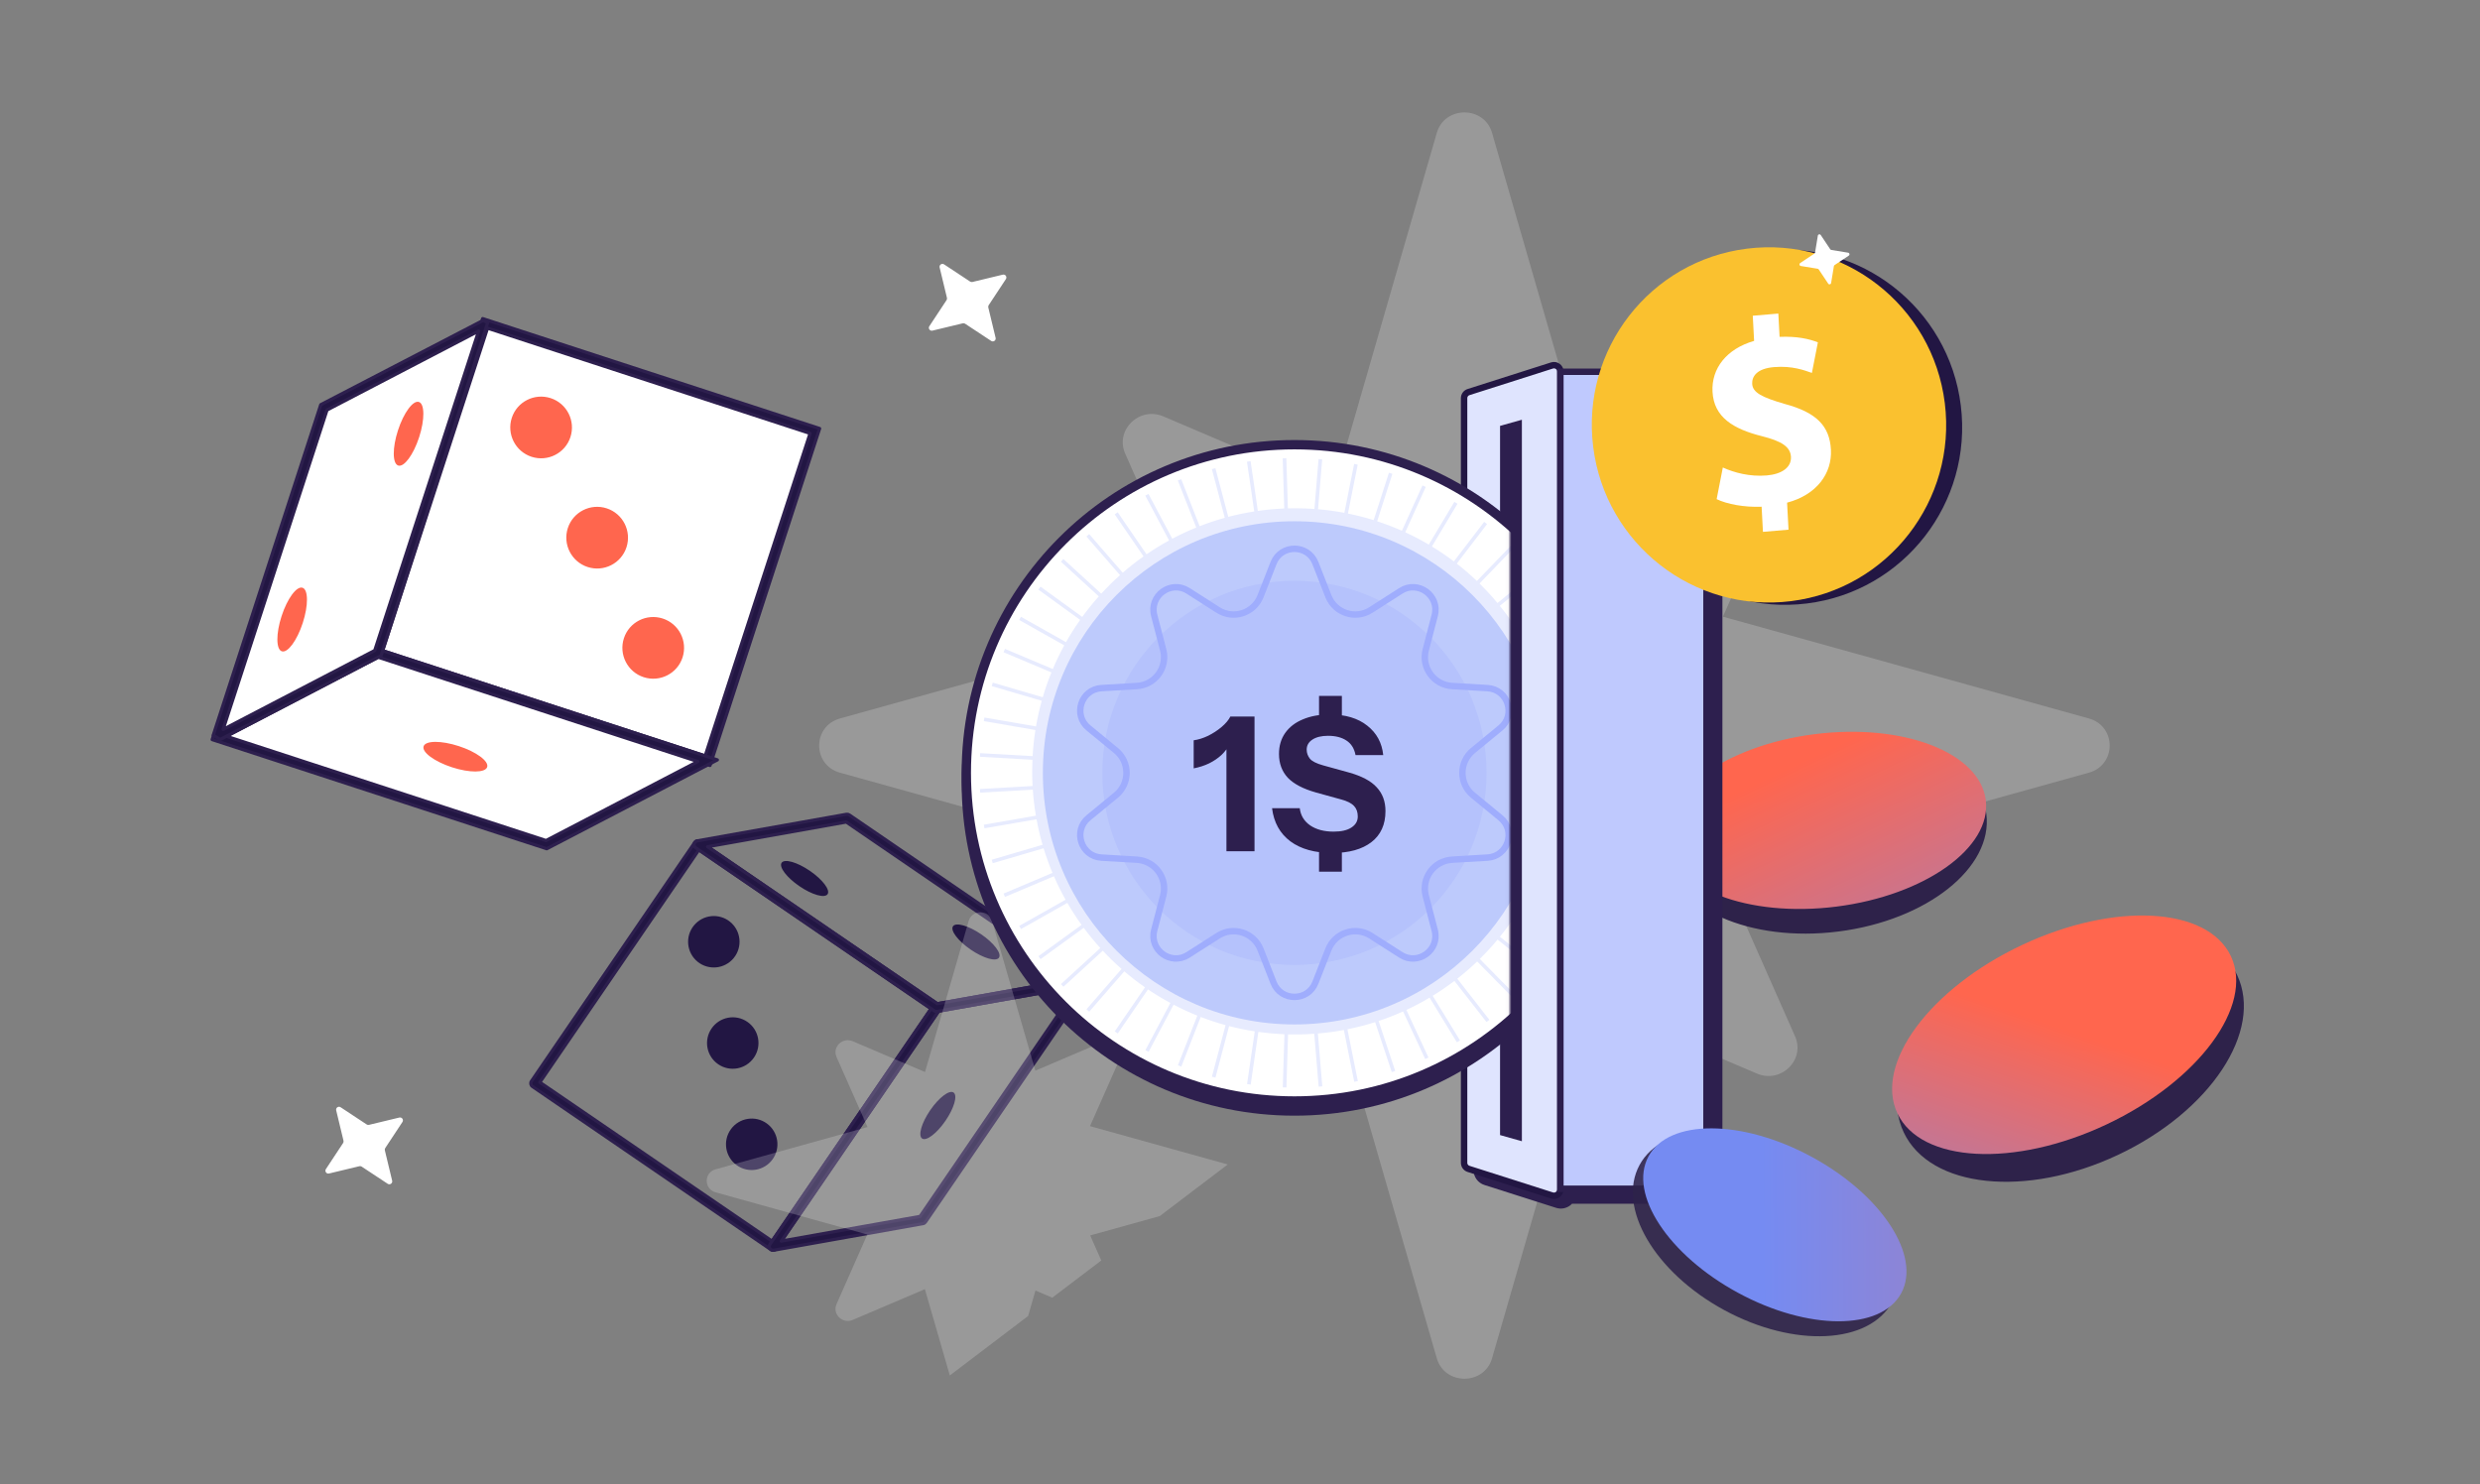 <svg width="772" height="462" viewBox="0 0 772 462" fill="none" xmlns="http://www.w3.org/2000/svg">
<rect x="0" y="0" width="772" height="462" fill="#808080" stroke="none"/>
<g clip-path="url(#clip0_11171_10400)">
<path fill-rule="evenodd" clip-rule="evenodd" d="M496.207 151.234L546.938 129.612C554.385 126.443 562.011 133.838 558.781 141.233L536.325 191.965L650.195 223.643C658.897 226.02 658.897 238.169 650.195 240.546L536.469 272.184L558.781 322.591C562.011 329.898 554.475 337.382 546.938 334.212L496.301 312.631L464.474 422.784C462.052 431.324 449.67 431.324 447.248 422.784L415.128 311.618L362.115 334.212C354.668 337.382 347.042 329.986 350.272 322.591L372.877 271.523L261.527 240.546C252.824 238.169 252.824 226.02 261.527 223.643L373.02 192.626L350.272 141.233C347.042 133.926 354.578 126.443 362.115 129.612L415.222 152.247L447.248 41.405C449.67 32.865 462.052 32.865 464.474 41.405L496.207 151.234Z" fill="white" fill-opacity="0.2"/>
<path d="M114.859 350.165L124.315 347.889C125.108 347.699 125.732 348.577 125.281 349.266L119.924 357.384C119.788 357.589 119.743 357.846 119.8 358.094L122.076 367.551C122.266 368.343 121.388 368.967 120.699 368.517L112.581 363.16C112.376 363.023 112.118 362.978 111.871 363.035L102.414 365.311C101.621 365.502 100.998 364.624 101.448 363.934L106.805 355.816C106.942 355.611 106.987 355.354 106.93 355.106L104.654 345.65C104.463 344.857 105.341 344.233 106.031 344.683L114.149 350.041C114.354 350.177 114.611 350.222 114.859 350.165Z" fill="white"/>
<path d="M617.341 253.514C618.34 261.39 613.998 269.353 605.815 275.856C597.648 282.346 585.787 287.257 572.163 288.985C558.539 290.714 545.827 288.921 536.298 284.676C526.75 280.422 520.558 273.795 519.558 265.919C518.559 258.043 522.901 250.08 531.084 243.576C539.251 237.087 551.112 232.176 564.736 230.447C578.36 228.719 591.072 230.512 600.601 234.757C610.149 239.011 616.341 245.637 617.341 253.514Z" fill="#2E224A" stroke="#2E224A" stroke-width="2"/>
<ellipse cx="568.271" cy="255.382" rx="50.283" ry="27.053" transform="rotate(-7.23 568.271 255.382)" fill="url(#paint0_linear_11171_10400)"/>
<g clip-path="url(#clip1_11171_10400)">
<path d="M117.636 203.299L151.019 100.665L253.658 134.147L220.275 236.781L117.636 203.299Z" fill="white"/>
<path d="M221.024 238.287L255.14 133.397L150.246 99.18L116.13 204.069L221.024 238.287ZM252.165 134.913L219.506 235.309L119.105 202.554L151.764 102.157L252.165 134.913Z" fill="#221643" stroke="#2D1F4E" stroke-linejoin="round"/>
<path d="M220.274 236.791L170.079 262.93L67.441 229.436L117.627 203.305L220.274 236.791Z" fill="white"/>
<path d="M223.312 236.55L117.522 202.032L66.618 228.539L66.049 230.231L170.191 264.212L223.312 236.55ZM117.729 204.593L217.225 237.056L169.974 261.658L70.479 229.196L117.729 204.593Z" fill="#221643" stroke="#2D1F4E" stroke-linejoin="round"/>
<path d="M67.445 229.436L100.839 126.802L151.025 100.67L117.63 203.304L67.445 229.436Z" fill="white"/>
<path d="M118.605 204.138L151.822 100.402L150.443 99.72L99.855 125.974L66.378 228.89L68.548 230.205L118.605 204.138ZM148.994 103.058L116.653 202.485L69.457 227.061L101.798 127.634L148.994 103.058Z" fill="#221643" stroke="#2D1F4E" stroke-linejoin="round"/>
<path d="M140.685 238.848C146.148 240.629 151.055 240.603 151.649 238.785C152.244 236.968 148.288 234.043 142.825 232.262C137.362 230.481 132.455 230.507 131.861 232.325C131.266 234.143 135.222 237.067 140.685 238.848Z" fill="#FF664E"/>
<path d="M87.657 191.781C85.881 197.243 85.911 202.152 87.729 202.748C89.547 203.344 92.467 199.389 94.243 193.927C96.018 188.465 95.988 183.556 94.17 182.96C92.353 182.364 89.432 186.318 87.657 191.781Z" fill="#FF664E"/>
<path d="M123.89 133.949C122.114 139.411 122.144 144.32 123.962 144.916C125.78 145.512 128.7 141.558 130.475 136.095C132.251 130.633 132.221 125.724 130.403 125.128C128.585 124.532 125.665 128.486 123.89 133.949Z" fill="#FF664E"/>
<path d="M176.757 164.397C175.123 169.44 177.877 174.867 182.92 176.506C187.963 178.145 193.386 175.395 195.02 170.353C196.654 165.31 193.9 159.883 188.857 158.244C183.814 156.605 178.391 159.355 176.757 164.397Z" fill="#FF664E"/>
<path d="M159.311 130.09C157.677 135.133 160.431 140.56 165.474 142.198C170.517 143.837 175.94 141.088 177.574 136.045C179.208 131.002 176.454 125.576 171.411 123.937C166.368 122.298 160.945 125.047 159.311 130.09Z" fill="#FF664E"/>
<path d="M194.211 198.698C192.577 203.741 195.331 209.168 200.374 210.807C205.417 212.446 210.84 209.696 212.474 204.654C214.108 199.611 211.354 194.184 206.311 192.545C201.268 190.906 195.845 193.656 194.211 198.698Z" fill="#FF664E"/>
<path d="M292.241 312.783C292.708 313.164 292.82 313.851 292.47 314.374L241.634 388.693C241.458 388.947 241.182 389.134 240.877 389.191C240.572 389.247 240.246 389.18 239.992 389.004L165.74 338.216C165.19 337.844 165.066 337.117 165.431 336.575L216.267 262.256C216.443 262.003 216.718 261.815 217.023 261.758C217.329 261.702 217.655 261.769 217.908 261.945L292.168 312.724C292.168 312.724 292.223 312.768 292.25 312.791L292.241 312.783ZM240.347 386.362L289.843 314.004L217.543 264.563L168.047 336.921L240.347 386.362Z" fill="#221643" stroke="#2D1F4E" stroke-linejoin="round"/>
<path d="M338.702 304.508C338.794 304.583 338.88 304.683 338.949 304.786C339.207 305.179 339.193 305.702 338.931 306.099L288.086 380.411C287.902 380.673 287.635 380.852 287.313 380.91L240.852 389.185C240.39 389.266 239.915 389.062 239.648 388.661C239.389 388.267 239.403 387.745 239.666 387.348L290.502 313.029C290.685 312.766 290.953 312.587 291.275 312.529L337.735 304.254C338.074 304.194 338.427 304.284 338.693 304.501L338.702 304.508ZM286.42 378.656L335.383 307.084L292.175 314.774L243.212 386.346L286.42 378.656Z" fill="#221643" stroke="#2D1F4E" stroke-linejoin="round"/>
<path d="M338.705 304.508C339.044 304.784 339.207 305.238 339.109 305.677C339.005 306.142 338.63 306.508 338.16 306.598L291.69 314.866C291.385 314.922 291.076 314.853 290.822 314.677L216.563 263.899C216.174 263.627 215.973 263.143 216.078 262.679C216.182 262.214 216.557 261.848 217.027 261.758L263.496 253.49C263.801 253.434 264.111 253.503 264.364 253.679L338.616 304.466C338.616 304.466 338.671 304.511 338.69 304.526L338.705 304.508ZM291.756 312.446L334.897 304.763L263.429 255.893L220.287 263.576L291.756 312.446Z" fill="#221643" stroke="#2D1F4E" stroke-linejoin="round"/>
<path d="M294.322 348.887C291.613 352.846 288.35 355.315 287.04 354.415C285.73 353.515 286.852 349.575 289.553 345.625C292.262 341.666 295.525 339.197 296.835 340.097C298.155 341.005 297.023 344.937 294.322 348.887Z" fill="#221643"/>
<path d="M305.444 290.846C309.4 293.551 311.866 296.813 310.965 298.124C310.057 299.445 306.126 298.317 302.179 295.618C298.223 292.913 295.757 289.651 296.658 288.34C297.559 287.029 301.497 288.147 305.444 290.846Z" fill="#221643"/>
<path d="M252.098 271.083C256.054 273.789 258.519 277.05 257.618 278.362C256.71 279.682 252.779 278.554 248.832 275.856C244.876 273.15 242.411 269.888 243.312 268.577C244.22 267.257 248.151 268.385 252.098 271.083Z" fill="#221643"/>
<path d="M232.626 318.084C236.275 320.586 237.208 325.559 234.703 329.212C232.199 332.864 227.225 333.802 223.576 331.3C219.926 328.798 218.993 323.825 221.498 320.172C224.002 316.52 228.976 315.582 232.626 318.084Z" fill="#221643"/>
<path d="M227.267 286.956C223.841 284.164 218.797 284.68 216.002 288.109C213.207 291.538 213.718 296.582 217.144 299.375C220.57 302.167 225.613 301.651 228.409 298.222C231.204 294.793 230.693 289.749 227.267 286.956Z" fill="#221643"/>
<path d="M238.7 349.73C235.12 347.137 230.114 347.94 227.519 351.523C224.924 355.105 225.722 360.112 229.302 362.704C232.881 365.297 237.887 364.494 240.483 360.911C243.078 357.328 242.28 352.322 238.7 349.73Z" fill="#221643"/>
<path fill-rule="evenodd" clip-rule="evenodd" d="M322.292 333.294L343.808 324.124C346.966 322.78 350.2 325.916 348.831 329.052L339.307 350.567L387.596 364C391.286 365.008 391.286 370.161 387.596 371.169L339.368 384.586L348.831 405.963C350.2 409.062 347.004 412.236 343.808 410.891L322.332 401.738L308.834 448.453C307.807 452.074 302.556 452.074 301.529 448.453L287.908 401.31L265.428 410.891C262.27 412.236 259.035 409.099 260.405 405.963L269.991 384.306L222.768 371.169C219.077 370.161 219.077 365.008 222.768 364L270.052 350.846L260.405 329.052C259.035 325.954 262.231 322.78 265.428 324.124L287.948 333.722L301.529 286.716C302.556 283.095 307.807 283.095 308.834 286.716L322.292 333.294Z" fill="white" fill-opacity="0.2"/>
<path d="M302.706 87.776L312.162 85.5C312.955 85.31 313.578 86.188 313.128 86.877L307.771 94.996C307.634 95.2 307.589 95.458 307.646 95.706L309.922 105.162C310.113 105.955 309.235 106.578 308.545 106.128L300.427 100.771C300.223 100.634 299.965 100.589 299.717 100.646L290.261 102.923C289.468 103.113 288.844 102.235 289.295 101.545L294.652 93.427C294.788 93.223 294.834 92.965 294.776 92.717L292.5 83.261C292.31 82.468 293.188 81.844 293.877 82.295L301.995 87.652C302.2 87.788 302.458 87.834 302.706 87.776Z" fill="white"/>
</g>
<path d="M459.711 364.28C459.711 365.944 460.787 367.416 462.372 367.922L484.702 375.042C487.15 375.822 489.649 374.015 489.686 371.457L489.686 373.708L534.667 373.708C534.943 373.708 535.167 373.484 535.167 373.208L535.167 119.874C535.167 119.598 534.943 119.374 534.667 119.374L489.686 119.374L489.686 121.757C489.649 119.199 487.15 117.392 484.702 118.172L462.373 125.292C460.787 125.798 459.711 127.271 459.711 128.935L459.711 364.28Z" fill="#2D1F4E" stroke="#2D1F4E" stroke-width="2"/>
<path d="M457.149 363.871C456.32 363.607 455.757 362.836 455.757 361.966L455.757 303.194L455.757 242.961L455.757 182.728L455.757 123.956C455.757 123.086 456.32 122.315 457.15 122.051L483.125 113.769C484.416 113.357 485.733 114.32 485.733 115.674L485.733 370.248C485.733 371.602 484.416 372.565 483.125 372.153L457.149 363.871Z" fill="#DFE4FE" stroke="#221643" stroke-width="2"/>
<path d="M466.953 353.345L466.953 132.578L473.748 130.666L473.748 355.257L466.953 353.345Z" fill="#2D1F4E"/>
<path d="M485.733 370.062L485.733 115.728L530.713 115.728C530.989 115.728 531.213 115.952 531.213 116.228L531.213 369.562C531.213 369.838 530.99 370.062 530.713 370.062L485.733 370.062Z" fill="#BFC9FE" stroke="#2D1F4E" stroke-width="2"/>
<mask id="mask0_11171_10400" style="mask-type:alpha" maskUnits="userSpaceOnUse" x="248" y="130" width="222" height="222">
<rect x="248.876" y="351.734" width="221.068" height="221.101" transform="rotate(-90 248.876 351.734)" fill="#D9D9D9"/>
</mask>
<g mask="url(#mask0_11171_10400)">
<circle cx="402.954" cy="243.7" r="103.607" fill="#2D1F4E"/>
<circle cx="402.954" cy="240.587" r="102.152" fill="white" stroke="#2D1F4E" stroke-width="2.91"/>
<path d="M400.905 158.252C401.67 158.231 402.438 158.22 403.209 158.22C405.213 158.22 407.2 158.292 409.169 158.433L410.459 142.9L411.588 142.994L410.298 158.523C413.068 158.76 415.799 159.135 418.483 159.642L421.529 144.406L422.64 144.628L419.595 159.859C422.319 160.413 424.994 161.101 427.613 161.917L432.364 147.153L433.443 147.5L428.693 162.262C431.324 163.123 433.897 164.113 436.403 165.226L442.799 151.112L443.831 151.58L437.436 165.693C439.952 166.852 442.398 168.134 444.768 169.532L452.726 156.241L453.699 156.823L445.74 170.115C448.102 171.553 450.384 173.106 452.58 174.768L462.011 162.456L462.91 163.145L453.479 175.458C455.657 177.153 457.747 178.956 459.74 180.858L470.515 169.691L471.33 170.478L460.555 181.646C462.523 183.577 464.395 185.606 466.161 187.726L478.148 177.852L478.869 178.726L466.88 188.602C468.614 190.741 470.241 192.969 471.755 195.279L484.803 186.821L485.42 187.772L472.37 196.231C473.846 198.552 475.209 200.953 476.45 203.425L490.39 196.505L490.894 197.52L476.952 204.442C478.147 206.908 479.223 209.443 480.17 212.04L494.832 206.738L495.217 207.804L480.551 213.107C481.456 215.696 482.233 218.343 482.877 221.043L498.097 217.436L498.358 218.539L483.133 222.147C483.729 224.809 484.195 227.519 484.525 230.272L500.11 228.41L500.244 229.535L484.652 231.398C484.939 234.105 485.094 236.85 485.11 239.629L500.854 239.556L500.86 240.689L485.109 240.762C485.088 243.543 484.928 246.291 484.636 248.999L500.345 250.727L500.221 251.854L484.507 250.125C484.172 252.872 483.702 255.577 483.103 258.233L498.55 261.74L498.299 262.845L482.845 259.336C482.2 262.023 481.421 264.657 480.518 267.233L495.529 272.501L495.154 273.57L480.136 268.3C479.189 270.884 478.116 273.406 476.924 275.861L491.297 282.832L490.803 283.851L476.422 276.877C475.187 279.332 473.832 281.716 472.365 284.023L485.914 292.624L485.307 293.581L471.75 284.975C470.247 287.267 468.632 289.48 466.912 291.604L479.439 301.729L478.726 302.61L466.193 292.481C464.444 294.583 462.592 296.596 460.644 298.512L471.991 310.051L471.183 310.845L459.83 299.301C457.859 301.188 455.793 302.977 453.641 304.662L463.632 317.458L462.739 318.156L452.743 305.354C450.572 307.005 448.316 308.55 445.983 309.982L454.482 323.875L453.515 324.467L445.013 310.568C442.679 311.956 440.27 313.231 437.794 314.386L444.675 329.204L443.647 329.682L436.764 314.858C434.287 315.972 431.746 316.966 429.146 317.833L434.318 333.39L433.243 333.748L428.069 318.184C425.257 319.079 422.381 319.826 419.447 320.416L422.67 336.539L421.559 336.761L418.334 320.631C415.681 321.127 412.982 321.494 410.245 321.727L411.618 338.175L410.489 338.269L409.115 321.816C407.164 321.955 405.195 322.025 403.209 322.025C402.458 322.025 401.709 322.015 400.963 321.995L400.453 338.528L399.32 338.493L399.831 321.957C397.088 321.846 394.38 321.599 391.713 321.225L389.326 337.625L388.204 337.462L390.591 321.059C387.883 320.641 385.218 320.089 382.604 319.412L378.358 335.453L377.262 335.163L381.509 319.12C378.875 318.398 376.294 317.548 373.774 316.577L367.73 332.037L366.674 331.624L372.719 316.162C370.19 315.147 367.723 314.009 365.327 312.757L357.548 327.443L356.547 326.912L364.326 312.225C361.928 310.929 359.602 309.517 357.355 307.996L347.95 321.708L347.015 321.067L356.421 307.355C354.192 305.8 352.043 304.137 349.983 302.374L339.07 314.931L338.215 314.187L349.127 301.631C347.087 299.836 345.136 297.941 343.284 295.954L331.032 307.181L330.266 306.345L342.517 295.119C340.695 293.11 338.972 291.011 337.355 288.828L323.91 298.577L323.245 297.659L336.687 287.913C335.103 285.712 333.626 283.429 332.262 281.072L317.826 289.214L317.27 288.227L331.702 280.087C330.376 277.72 329.164 275.28 328.074 272.776L312.842 279.208L312.401 278.164L327.629 271.733C326.584 269.238 325.659 266.68 324.861 264.066L309.034 268.713L308.715 267.625L324.538 262.98C323.785 260.384 323.157 257.735 322.661 255.039L306.447 257.847L306.254 256.73L322.464 253.923C322.012 251.261 321.689 248.555 321.501 245.811L305.114 246.748L305.049 245.616L321.431 244.68C321.348 243.172 321.306 241.652 321.306 240.123C321.306 238.914 321.332 237.711 321.384 236.515L305.049 235.582L305.114 234.451L321.441 235.384C321.598 232.634 321.89 229.922 322.312 227.252L306.254 224.484L306.447 223.367L322.496 226.134C322.963 223.423 323.562 220.758 324.288 218.146L308.715 213.588L309.034 212.5L324.599 217.056C325.372 214.419 326.273 211.838 327.296 209.319L312.402 203.036L312.842 201.991L327.73 208.272C328.797 205.745 329.988 203.284 331.294 200.895L317.255 192.987L317.811 192L331.844 199.904C333.194 197.515 334.66 195.2 336.235 192.968L323.229 183.538L323.895 182.62L336.894 192.046C338.505 189.827 340.225 187.693 342.046 185.65L330.251 174.856L331.016 174.02L342.806 184.809C344.656 182.789 346.607 180.862 348.65 179.037L338.2 167.012L339.055 166.268L349.5 178.287C351.57 176.488 353.731 174.791 355.975 173.204L347 160.113L347.934 159.473L356.905 172.556C359.163 171.005 361.503 169.565 363.917 168.243L356.517 154.289L357.518 153.758L364.915 167.705C367.334 166.423 369.826 165.259 372.381 164.22L366.644 149.561L367.699 149.148L373.434 163.8C375.984 162.805 378.595 161.934 381.261 161.194L377.247 146.037L378.342 145.747L382.355 160.898C384.999 160.205 387.694 159.639 390.435 159.21L388.174 143.722L389.296 143.559L391.556 159.043C394.254 158.658 396.995 158.405 399.772 158.291L399.29 142.675L400.423 142.64L400.905 158.252Z" fill="#E7EBFE"/>
<circle cx="402.954" cy="240.586" r="78.32" fill="#BDCAFC"/>
<circle cx="402.955" cy="240.588" r="59.797" fill="#B5C2FC"/>
<path d="M409.471 175.284L413.512 185.59C415.583 190.87 421.961 192.942 426.739 189.888L436.066 183.925C441.429 180.497 448.214 185.426 446.61 191.586L443.822 202.299C442.394 207.787 446.335 213.213 451.996 213.55L463.047 214.209C469.401 214.588 471.992 222.563 467.074 226.605L458.522 233.633C454.14 237.233 454.14 243.939 458.522 247.54L467.074 254.568C471.992 258.609 469.401 266.585 463.047 266.964L451.996 267.622C446.335 267.96 442.394 273.385 443.822 278.873L446.61 289.586C448.214 295.746 441.429 300.676 436.066 297.247L426.739 291.285C421.961 288.231 415.583 290.303 413.512 295.582L409.471 305.888C407.148 311.815 398.761 311.815 396.438 305.888L392.396 295.582C390.326 290.303 383.948 288.231 379.17 291.285L369.843 297.247C364.48 300.676 357.695 295.746 359.299 289.586L362.087 278.873C363.515 273.385 359.573 267.96 353.913 267.622L342.862 266.964C336.508 266.585 333.917 258.609 338.835 254.568L347.387 247.54C351.769 243.939 351.769 237.233 347.387 233.633L338.835 226.605C333.917 222.563 336.508 214.588 342.862 214.209L353.913 213.55C359.573 213.213 363.515 207.787 362.087 202.299L359.299 191.586C357.695 185.426 364.48 180.497 369.843 183.925L379.17 189.888C383.948 192.942 390.326 190.87 392.396 185.59L396.438 175.284C398.761 169.358 407.148 169.358 409.471 175.284Z" stroke="#9FADFD" stroke-width="2"/>
<path d="M381.778 265V230.743L382.769 231.617C382.186 232.821 381.351 233.947 380.263 234.996C379.176 236.006 377.894 236.88 376.418 237.618C374.981 238.317 373.369 238.841 371.583 239.191V230.452C373.02 230.258 374.515 229.792 376.069 229.054C377.622 228.277 379.02 227.364 380.263 226.315C381.545 225.228 382.458 224.14 383.002 223.053H390.517V265H381.778ZM410.603 224.451V216.644H417.711V224.451H410.603ZM417.711 263.835V271.35H410.603V263.835H417.711ZM414.74 265.524C409.302 265.524 404.952 264.32 401.689 261.912C398.427 259.465 396.524 256.028 395.98 251.6H404.602C404.874 253.853 405.962 255.64 407.865 256.96C409.768 258.242 412.196 258.883 415.147 258.883C417.556 258.883 419.4 258.455 420.682 257.601C422.003 256.747 422.663 255.601 422.663 254.164C422.663 252.804 422.275 251.717 421.498 250.901C420.721 250.047 419.381 249.367 417.478 248.862L409.671 246.706C405.67 245.58 402.738 244.046 400.874 242.104C399.048 240.123 398.136 237.657 398.136 234.705C398.136 232.18 398.776 230.005 400.058 228.18C401.379 226.315 403.224 224.898 405.593 223.927C407.962 222.917 410.739 222.412 413.924 222.412C418.818 222.412 422.721 223.577 425.634 225.908C428.547 228.199 430.198 231.248 430.586 235.054H421.964C421.575 232.996 420.624 231.481 419.109 230.51C417.633 229.539 415.73 229.054 413.4 229.054C411.38 229.054 409.768 229.442 408.564 230.219C407.36 230.996 406.758 232.044 406.758 233.365C406.758 234.375 407.088 235.307 407.748 236.161C408.409 236.977 409.788 237.676 411.885 238.259L419.692 240.414C423.809 241.541 426.761 243.094 428.547 245.075C430.373 247.017 431.285 249.483 431.285 252.474C431.285 256.669 429.829 259.893 426.916 262.145C424.003 264.398 419.944 265.524 414.74 265.524Z" fill="#2D1F4E"/>
</g>
<ellipse cx="549.695" cy="383.982" rx="44.732" ry="27.136" transform="rotate(28.447 549.695 383.982)" fill="#2E224A" fill-opacity="0.886"/>
<ellipse cx="552.494" cy="381.283" rx="44.732" ry="24.067" transform="rotate(28.447 552.494 381.283)" fill="url(#paint1_linear_11171_10400)"/>
<path d="M695.503 303.977C699.395 312.234 697.468 322.461 690.866 332.428C684.276 342.377 673.114 351.906 658.919 358.597C644.724 365.287 630.27 367.832 618.402 366.583C606.513 365.332 597.398 360.309 593.506 352.052C589.614 343.795 591.541 333.568 598.143 323.601C604.733 313.653 615.895 304.123 630.09 297.433C644.285 290.742 658.739 288.197 670.607 289.446C682.496 290.697 691.612 295.72 695.503 303.977Z" fill="#2E224A" stroke="#2E224A" stroke-width="2"/>
<ellipse cx="642.554" cy="322.124" rx="57.38" ry="30.872" transform="rotate(-25.236 642.554 322.124)" fill="url(#paint2_linear_11171_10400)"/>
<path d="M562.47 187.861C592.695 184.101 614.143 156.488 610.374 126.185C606.605 95.882 579.046 74.364 548.82 78.124C518.595 81.883 497.147 109.496 500.916 139.799C504.685 170.103 532.244 191.62 562.47 187.861Z" fill="#221643"/>
<path d="M557.493 187.143C587.719 183.384 609.167 155.77 605.397 125.467C601.628 95.164 574.07 73.646 543.844 77.406C513.618 81.165 492.171 108.778 495.94 139.082C499.709 169.385 527.267 190.903 557.493 187.143Z" fill="#FAC12F"/>
<path d="M548.79 165.573L548.374 157.743C542.918 157.96 537.561 156.927 534.376 155.381L536.3 145.53C539.812 147.132 544.698 148.452 549.978 148.003C554.61 147.604 557.678 145.523 557.507 142.228C557.341 139.098 554.637 137.34 548.515 135.794C539.667 133.572 533.516 129.955 533.09 121.963C532.705 114.712 537.438 108.595 546.037 106.12L545.621 98.29L553.58 97.609L553.965 104.86C559.421 104.643 563.137 105.485 565.889 106.573L564.029 116.086C561.87 115.36 558.032 113.784 552.18 114.283C546.9 114.737 545.318 117.186 545.438 119.494C545.584 122.215 548.518 123.701 555.564 125.746C565.417 128.381 569.555 132.578 569.95 139.995C570.34 147.332 565.558 154.028 556.302 156.478L556.749 164.883L548.789 165.563L548.79 165.573Z" fill="white"/>
<path d="M570.065 77.804L575.321 78.667C575.761 78.74 575.889 79.315 575.515 79.568L571.085 82.524C570.973 82.598 570.896 82.719 570.872 82.856L570.008 88.111C569.936 88.552 569.36 88.68 569.108 88.306L566.152 83.876C566.077 83.763 565.957 83.686 565.82 83.662L560.564 82.799C560.124 82.726 559.996 82.151 560.37 81.899L564.8 78.942C564.912 78.868 564.99 78.748 565.014 78.61L565.877 73.355C565.949 72.914 566.525 72.786 566.777 73.16L569.734 77.59C569.808 77.703 569.928 77.78 570.065 77.804Z" fill="white"/>
</g>
<defs>
<linearGradient id="paint0_linear_11171_10400" x1="568.324" y1="187.055" x2="624.953" y2="363.106" gradientUnits="userSpaceOnUse">
<stop offset="0.245" stop-color="#FF664E"/>
<stop offset="1" stop-color="#758BF2"/>
</linearGradient>
<linearGradient id="paint1_linear_11171_10400" x1="777.429" y1="248.02" x2="491.033" y2="405.476" gradientUnits="userSpaceOnUse">
<stop stop-color="#FF664E"/>
<stop offset="0.812" stop-color="#758BF2"/>
</linearGradient>
<linearGradient id="paint2_linear_11171_10400" x1="680.557" y1="280.93" x2="563.083" y2="401.051" gradientUnits="userSpaceOnUse">
<stop offset="0.323" stop-color="#FF664E"/>
<stop offset="1" stop-color="#758BF2"/>
</linearGradient>
<clipPath id="clip0_11171_10400">
<rect width="772" height="462" fill="white"/>
</clipPath>
<clipPath id="clip1_11171_10400">
<rect width="306.506" height="372.365" fill="white" transform="matrix(-0.797 0.605 0.605 0.797 261.148 -13.408)"/>
</clipPath>
</defs>
</svg>
